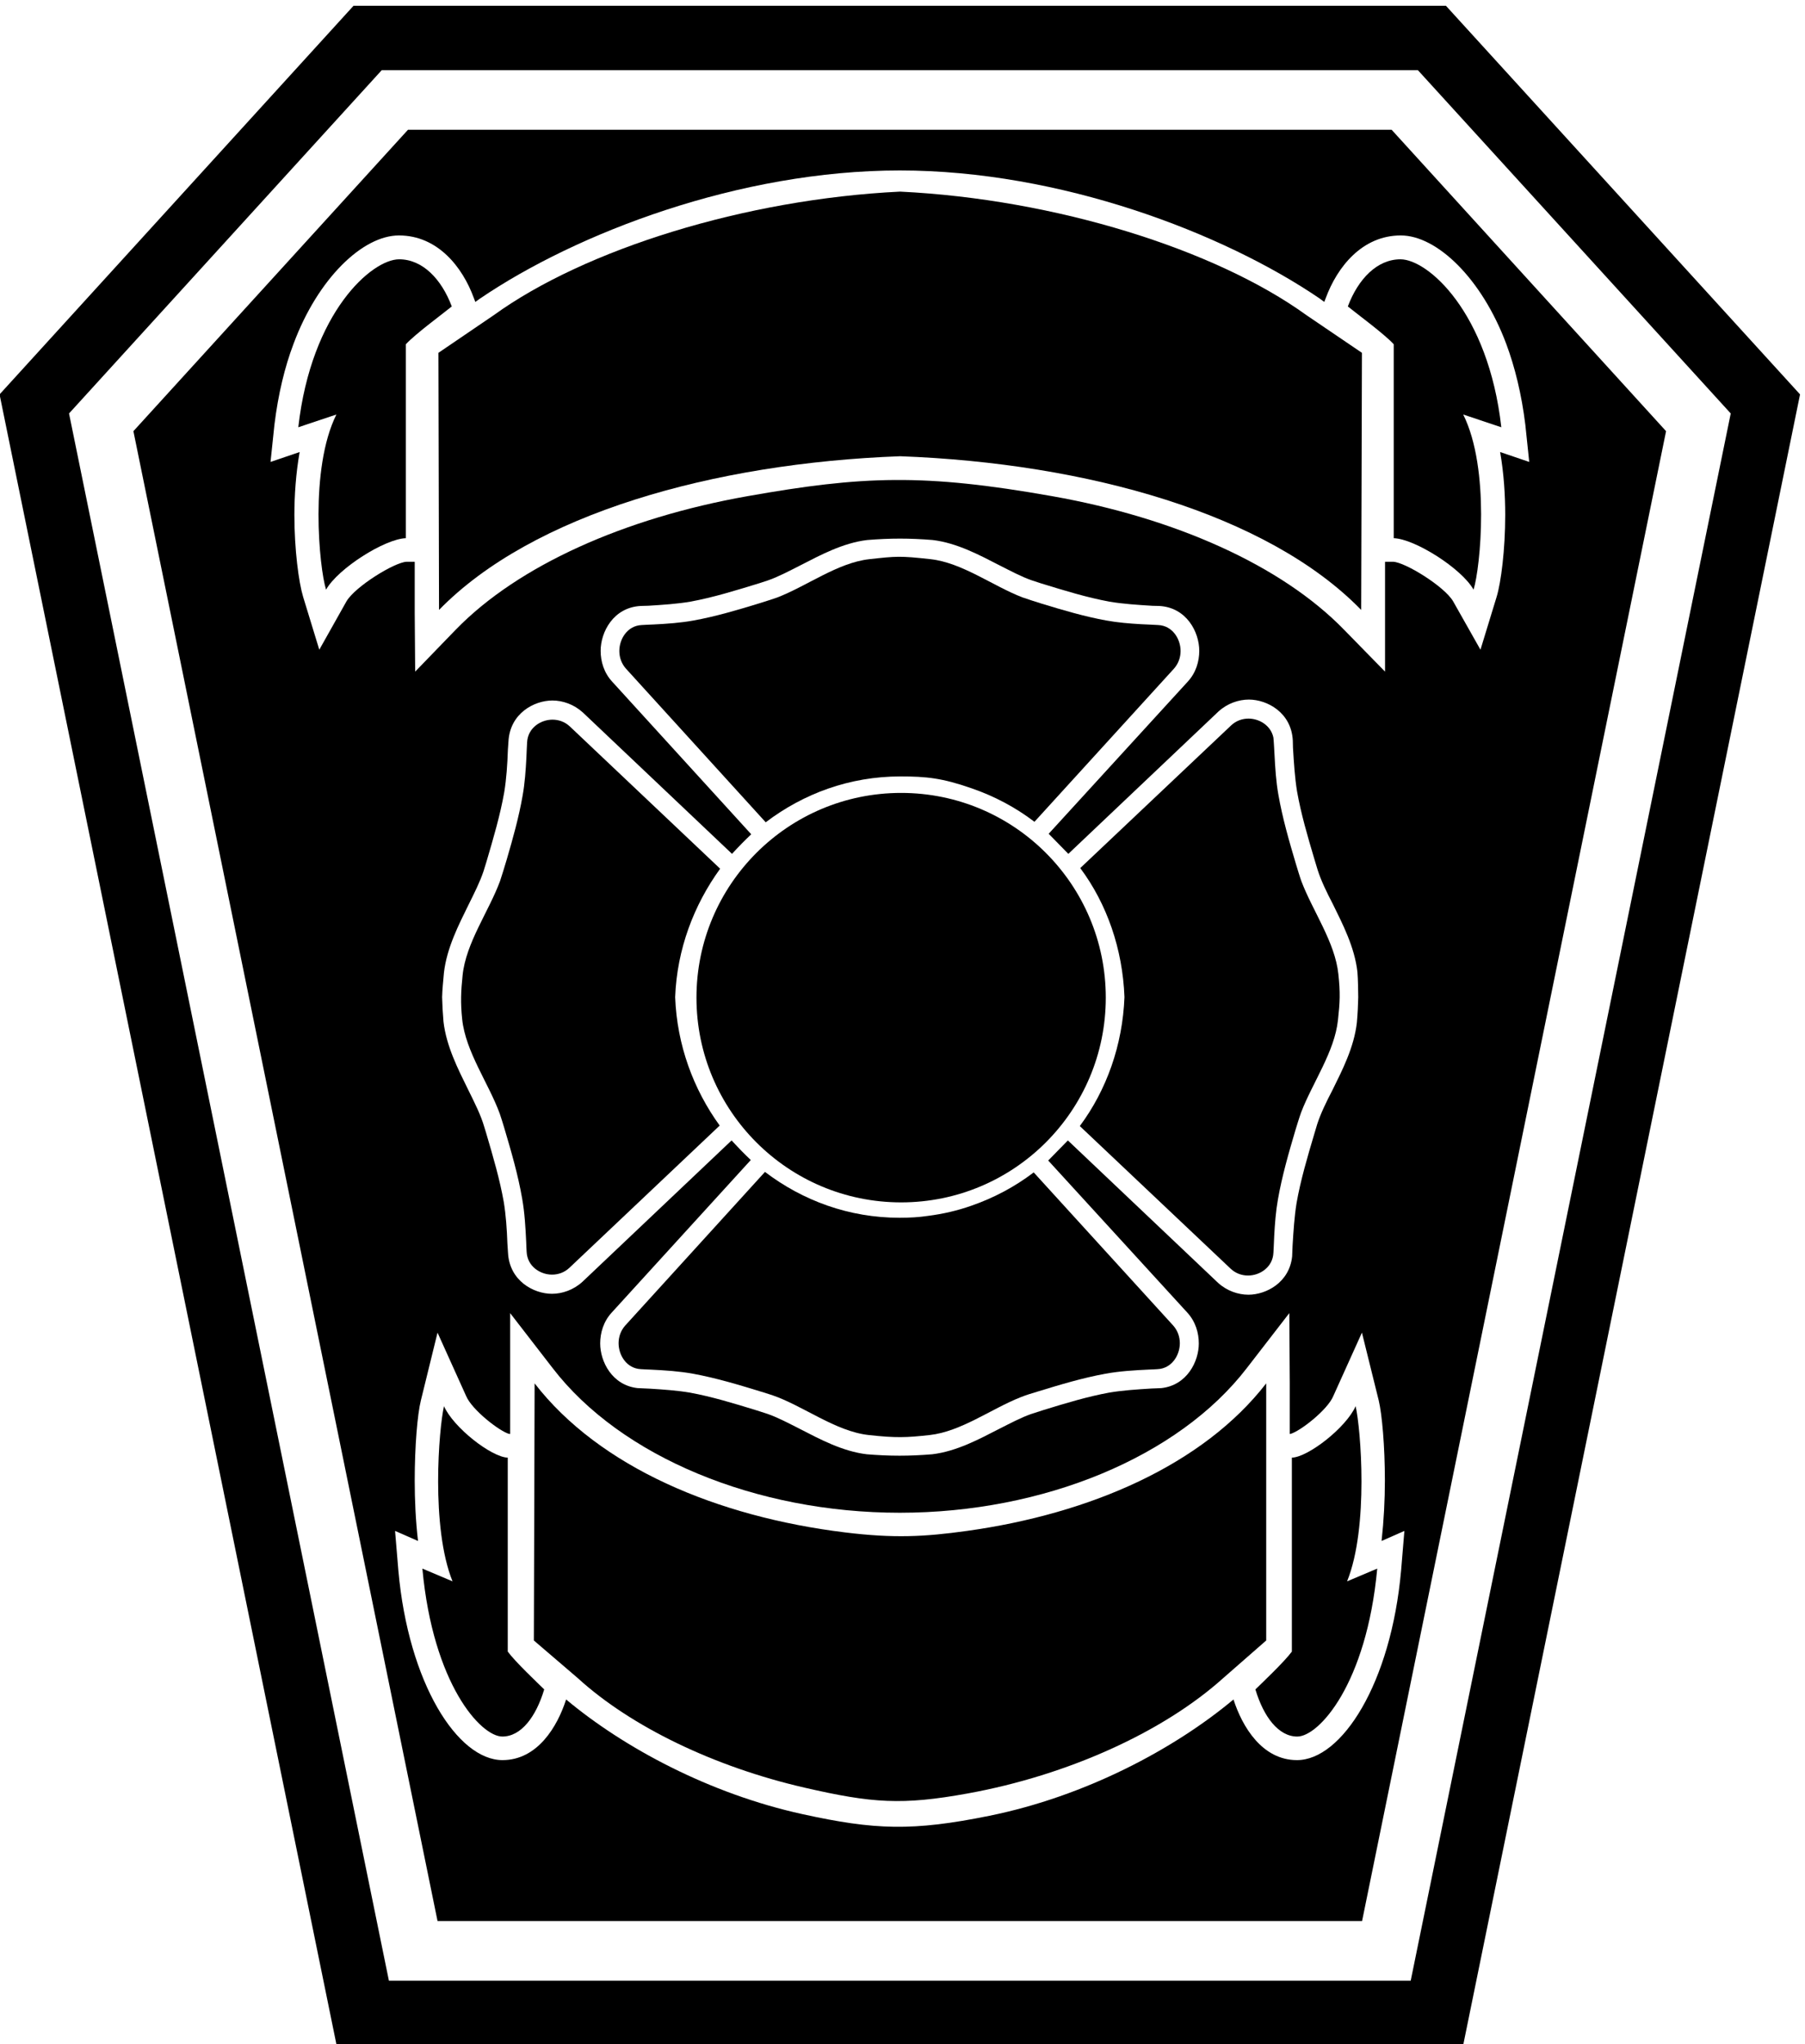 <?xml version="1.0" encoding="UTF-8" standalone="no"?>
<svg xmlns:inkscape="http://www.inkscape.org/namespaces/inkscape" xmlns:sodipodi="http://sodipodi.sourceforge.net/DTD/sodipodi-0.dtd" xmlns="http://www.w3.org/2000/svg" xmlns:svg="http://www.w3.org/2000/svg" version="1.1" id="svg1" width="691.207" height="782.561" viewBox="0 0 691.207 782.561">
  <defs id="defs1"></defs>
  <g id="g1" transform="translate(-67.001,-167.588)">
    <path id="path1" d="M 4667.03,6663.09 H 1521.61 L 502.508,5544.63 1472.79,793.883 H 4716.71 L 5686.56,5544.63 Z M 4565.51,978.781 H 1623.56 l -921.033,4510.989 900.293,988 h 2983.43 l 900.72,-988 -921.46,-4510.989" style="fill:#000000;fill-opacity:1;fill-rule:nonzero;stroke:none" transform="matrix(0.133,0,0,-0.133,0,1056)"></path>
    <path id="path2" d="M 4510.64,6306.26 H 1678.42 L 887.855,5438.79 1763.53,1150.72 h 2662.01 l 875.24,4288.07 z m 27.22,-4146.81 c -28.94,-324.44 -170.64,-545.63 -299.81,-545.63 -100.23,0 -157.68,96.34 -182.74,174.54 -171.12,-143.05 -426.87,-278.76 -702.54,-334.71 -221.53,-44.97 -330.1,-41.04 -538.67,4.69 -267.16,58.56 -513.82,190.82 -680.34,330.02 -25.06,-78.2 -82.52,-174.54 -183.17,-174.54 -129.17,0 -270.87,221.19 -299.82,545.63 l -9.5,114.05 66.1,-28.95 c -6.91,59.19 -9.51,118.37 -9.51,173.67 0,98.93 7.78,190.94 17.71,230.69 l 47.96,195.27 82.51,-182.74 c 16.85,-39.75 96.34,-101.52 123.99,-108.87 h 2.59 v 146.88 200.89 l 122.26,-158.12 c 196.56,-255.74 585.8,-416.45 999.66,-416.45 413.85,0 802.66,160.71 999.22,416.45 l 122.26,158.12 1.29,-200.89 v -146.88 h 1.73 c 27.65,7.35 107.14,69.12 123.55,108.87 l 82.52,182.74 48.38,-195.27 c 9.51,-39.75 17.71,-131.76 17.71,-230.69 0,-55.3 -3.02,-114.48 -9.5,-173.67 l 65.66,28.95 z M 2266.99,4717.16 c -24.49,26.15 -33.83,59.21 -33.83,89.42 0,53.53 36.26,125.1 115.69,129.16 0,0 18.54,0.39 21.72,0.59 42.41,2.63 83.52,5.36 121.07,11.77 65.44,12.03 129.64,31.92 198.79,53.15 1.96,0.6 20.38,6.63 23.65,7.74 29.42,10.06 60.46,26.52 96.8,44.95 53.82,27.58 119.8,63.26 189.89,71.58 32.33,2.63 63.17,4.05 94.19,4.05 31.03,0 61.87,-1.42 94.21,-4.05 70.08,-8.32 136.06,-44 189.89,-71.58 35.44,-17.97 65.83,-34.08 94.6,-44.19 4.01,-1.41 24.81,-8.18 27.23,-8.93 68.62,-21.07 132.4,-40.77 197.4,-52.72 38.48,-6.57 80.69,-9.27 124.21,-11.96 2.14,-0.14 18.58,-0.4 18.58,-0.4 79.44,-4.06 115.69,-75.63 115.69,-129.16 0,-30.21 -9.34,-63.27 -33.82,-89.42 l -399.79,-437.15 56.63,-57.78 432.31,409.77 c 25.6,23.32 57.94,34.27 87.47,34.27 52.52,0 122.6,-37.11 126.53,-118.21 0,0 0.32,-17.79 0.49,-20.5 2.63,-43.78 5.32,-86.33 11.66,-125.28 11.46,-64.85 30.07,-128.42 50.35,-196.52 1.21,-4.09 8,-26.53 8.94,-29.5 9.62,-30.34 24.86,-62.13 44.44,-99.82 26.91,-54.94 62.05,-122.26 70.09,-193.83 2.05,-24.73 1.87,-48.87 2.43,-72.79 -0.56,-23.93 -1.69,-48.05 -3.93,-72.79 -7.85,-71.58 -42.8,-138.89 -69.9,-193.84 -19.37,-37.28 -34.49,-68.8 -44.27,-98.86 -1.07,-3.29 -7.22,-24.1 -8.1,-27.07 -20.67,-69.38 -39.71,-133.99 -51.36,-199.9 -6.23,-38.28 -8.93,-80.03 -11.52,-123.01 -0.21,-3.46 -0.96,-28.07 -1.23,-30.65 -7.92,-75.63 -75.14,-110.34 -125.93,-110.34 -29.53,0 -61.87,10.95 -87.47,34.27 l -432.31,409.78 -56.63,-57.79 399.97,-437.15 c 24.3,-26.15 33.64,-59.2 33.64,-89.41 0,-51.77 -33.9,-120.41 -107.98,-128.54 -2.52,-0.28 -25.37,-0.96 -28.12,-1.13 -42.87,-2.66 -84.44,-5.38 -122.38,-11.86 -61.71,-11.34 -122.32,-29.68 -187.02,-49.53 -5.84,-1.8 -33.62,-10.72 -37.63,-12.13 -28.76,-10.11 -59.15,-26.21 -94.58,-44.17 -53.83,-27.58 -119.8,-63.27 -189.89,-71.58 -32.34,-2.64 -63.18,-4.06 -94.2,-4.06 -30.84,0 -61.87,1.42 -94.2,4.06 -70.09,8.31 -136.07,44 -189.89,71.58 -36.05,18.28 -66.88,34.62 -96.09,44.69 -3.51,1.22 -27.89,9.08 -32.57,10.51 -66.04,20.28 -127.74,39.08 -190.57,50.63 -35.66,6.09 -74.68,8.86 -114.73,11.38 -5.29,0.33 -33.55,1.36 -36.22,1.66 -73.76,8.36 -107.54,76.82 -107.54,128.49 0,30.21 9.34,63.26 33.64,89.41 l 399.97,438.57 c -18.87,17.84 -37.56,37.1 -55.32,56.37 l -429.5,-406.94 c -25.61,-23.32 -57.94,-34.47 -87.66,-34.47 -52.52,0 -122.42,37.11 -126.53,118.21 0,0 -1.59,21.76 -1.75,26.44 -1.47,41.85 -4.35,82.32 -10.4,119.34 -11.51,65.11 -30.23,128.95 -50.44,197.54 -1.12,3.82 -6,19.62 -6,19.62 -9.54,33.05 -26.92,67.52 -47.29,108.68 -26.91,54.94 -61.87,122.46 -69.91,193.83 -2.05,23.93 -3.36,47.24 -3.92,70.16 0.56,22.91 3.18,46.22 5.24,70.15 8.03,71.37 42.98,138.89 69.9,193.84 18.26,36.9 34.12,68.42 44.08,98.37 1.15,3.45 7.52,24.17 8.36,27.03 20.54,69.7 39.62,134.41 51.29,200.43 6.19,37.88 9.06,79.35 10.5,122.22 0.12,3.73 1.65,23.57 1.65,23.57 4.11,81.1 74.01,118.2 126.53,118.2 29.72,0 62.05,-11.15 87.66,-34.47 l 429.5,-406.93 c 17.57,19.26 36.44,38.52 55.32,56.37 z m 2546.06,245.13 -46.66,-152.49 -78.62,139.1 c -24.63,42.77 -138.25,112.75 -172.81,114.05 h -23.32 v -147.31 -168.92 l -118.37,120.96 c -180.04,184.99 -486.34,321.47 -840.22,384.05 -369.07,65.28 -544.72,58.9 -877.75,-0.17 -353.3,-62.67 -659.2,-199.06 -839.07,-383.88 l -117.07,-120.96 -1.3,168.92 v 147.31 h -23.32 c -34.56,-1.3 -148.18,-71.28 -173.24,-114.05 l -78.19,-139.1 -46.66,152.49 c -12.52,41.48 -25.06,135.22 -25.06,235.44 0,56.16 4.33,119.67 15.13,181.02 l -83.81,-28.52 11.23,107.14 c 10.8,88.13 29.81,166.32 54.86,232.42 69.99,188.35 199.16,312.34 303.7,312.34 111.46,0 183.17,-91.16 215.57,-180.15 l 4.32,-11.23 13.83,9.93 c 277.34,188.36 746.5,368.5 1208.32,368.5 462.24,0 932.26,-180.14 1208.74,-368.5 l 13.4,-9.93 4.32,11.23 c 32.83,88.99 104.54,180.15 216,180.15 104.11,0 233.28,-123.99 303.7,-312.34 24.62,-66.1 44.06,-144.29 54.86,-232.42 l 11.23,-107.14 -83.81,28.52 c 10.81,-61.35 14.69,-124.86 14.69,-181.02 0,-100.22 -12.1,-193.96 -24.62,-235.44" style="fill:#000000;fill-opacity:1;fill-rule:nonzero;stroke:none" transform="matrix(0.133,0,0,-0.133,0,1056)"></path>
    <path id="path3" d="m 3095.4,6128.27 c -446.26,-21.6 -908.08,-166.32 -1169.87,-355.54 l -159.41,-108.43 1.73,-740.02 c 269.14,276.05 789.7,422.5 1327.55,442.37 538.28,-19.87 1058.84,-166.32 1327.55,-442.37 l 2.16,740.02 -159.84,108.43 c -261.8,189.22 -723.18,333.94 -1169.87,355.54" style="fill:#000000;fill-opacity:1;fill-rule:nonzero;stroke:none" transform="matrix(0.133,0,0,-0.133,0,1056)"></path>
    <path id="path4" d="m 4149.49,2698.16 c -181.53,-234.34 -506.59,-375.29 -861.78,-424.69 -122.87,-17.09 -210.45,-21.5 -350.63,-4.34 -368.1,45.07 -706.87,187.4 -894.04,429.03 l -2.16,-740.03 126.57,-108.43 c 153.43,-140 394.14,-255.65 652.46,-315.08 195.35,-44.95 281.4,-51.04 470.48,-16.71 288.12,52.31 563.23,177.2 735.11,331.79 l 123.99,108.43 v 740.03" style="fill:#000000;fill-opacity:1;fill-rule:nonzero;stroke:none" transform="matrix(0.133,0,0,-0.133,0,1056)"></path>
    <path id="path5" d="m 3096.27,4445.06 c 74.59,0 120.29,-4.59 205.23,-34.27 65.79,-22.7 126.34,-54.94 180.73,-96.31 l 401.46,440.59 c 13.27,14.81 19.26,33.06 19.26,51.1 0,34.27 -23,72.79 -64.49,74.62 -2.05,0.4 -36.2,1.7 -48.47,2.39 -34.24,1.92 -68.95,4.82 -101.42,10.78 -61.9,11.31 -122.84,29.19 -185.06,48.25 -10.3,3.16 -48.64,15.38 -56.28,18.33 -85.12,32.89 -173.34,99.78 -264.23,109.83 -87.96,9.72 -98.63,8.56 -176.07,0 -91.79,-10.15 -180.86,-78.28 -266.76,-110.8 -6.79,-2.57 -41.05,-13.46 -50.16,-16.26 -63.47,-19.47 -125.56,-37.82 -188.65,-49.35 -37.19,-6.83 -77.3,-9.64 -116.31,-11.56 -7.25,-0.36 -31.52,-1.21 -33.58,-1.61 -41.49,-1.83 -64.49,-40.35 -64.49,-74.62 0,-18.04 5.99,-36.29 19.26,-51.1 l 402.21,-442.01 c 108.96,82.73 241.67,132 387.82,132" style="fill:#000000;fill-opacity:1;fill-rule:nonzero;stroke:none" transform="matrix(0.133,0,0,-0.133,0,1056)"></path>
    <path id="path6" d="m 3299.34,3209.05 c -38.88,-13.59 -80.38,-23.32 -123.36,-28.79 -27.1,-4.06 -53.64,-5.47 -81.87,-5.47 -146.15,0 -278.86,49.26 -387.82,131.99 l -402.21,-442.01 c -13.27,-14.81 -19.25,-33.06 -19.25,-51.1 0,-34.27 22.99,-72.79 64.48,-74.62 2.06,-0.4 23.19,-1.1 28.85,-1.38 40.48,-1.93 82.35,-4.68 121.04,-11.79 68.08,-12.44 135,-32.82 203.74,-53.99 4.1,-1.26 20.98,-6.59 24.1,-7.66 89.27,-30.56 182.02,-104.17 277.73,-114.75 78.83,-8.72 109.18,-7.4 176.07,0 89.57,9.9 176.55,75.01 260.52,108.37 19.63,7.8 29.27,10.33 48.88,16.37 66.09,20.32 130.59,39.67 196.17,51.66 40.52,7.44 84.5,10.1 126.75,12.06 3.74,0.17 21.09,0.71 23.14,1.11 41.49,1.83 64.49,40.35 64.49,74.62 0,18.04 -5.99,36.29 -19.26,51.1 l -401.46,440.59 c -54.39,-41.37 -114.94,-73.61 -180.73,-96.31" style="fill:#000000;fill-opacity:1;fill-rule:nonzero;stroke:none" transform="matrix(0.133,0,0,-0.133,0,1056)"></path>
    <path id="path7" d="m 3612.77,3438.77 434.36,-410.58 c 14.39,-13.59 32.33,-19.67 50.09,-19.67 33.46,0 71.21,23.32 73.08,65.89 0.38,2.03 1.59,35.43 2.21,47.22 1.88,35.61 4.65,71.84 10.69,105.67 11.75,67.26 30.79,133.34 50.77,200.84 1.95,6.57 12.58,40.79 16.16,50.14 32.8,85.48 96.18,174.04 105.95,265.24 5.77,52.94 7.04,78.69 1.12,133.01 -9.67,91.85 -73.87,181.03 -106.46,267.08 -3.31,8.74 -13.34,41.65 -15.29,48.19 -20.12,67.54 -39.19,133.66 -50.95,200.95 -6.6,37 -9.16,76.86 -11.11,115.67 -0.43,8.41 -2.44,44.99 -3.21,48.63 -7.45,35.31 -41.32,54.48 -71.65,54.48 -17.76,0 -35.7,-6.08 -50.09,-19.67 l -434.36,-410.58 c 77,-103.21 122.05,-233.18 127.28,-371.26 -5.23,-138.08 -51.59,-268.04 -128.59,-371.25" style="fill:#000000;fill-opacity:1;fill-rule:nonzero;stroke:none" transform="matrix(0.133,0,0,-0.133,0,1056)"></path>
    <path id="path8" d="m 2577.25,4179.45 -432.68,409.36 c -14.39,13.59 -32.34,19.67 -50.1,19.67 -33.45,0 -71.2,-23.32 -73.07,-65.89 -0.38,-2.03 -1.46,-32.4 -1.98,-42.64 -1.88,-37.09 -4.62,-74.97 -10.92,-110.24 -10.77,-61.67 -27.68,-122.34 -45.81,-184.03 -3.57,-12.15 -16.28,-53.92 -19.05,-61.42 -32.11,-87.19 -98.03,-177.61 -107.84,-270.78 -4.88,-46.32 -6.34,-79.52 -1.3,-127.33 9.86,-93.73 76.52,-184.67 108.41,-272.35 2.54,-6.96 10.72,-33.6 12.25,-38.76 20.45,-68.99 40.21,-136.44 52.03,-205.11 7.13,-39.92 9.7,-83.2 11.63,-124.87 0.24,-5.31 0.89,-25.98 1.27,-28.01 1.87,-42.58 39.62,-65.9 73.08,-65.9 17.76,0 35.7,6.08 50.09,19.67 l 432.68,409.37 c -75.7,104.42 -122.99,231.75 -128.22,369.63 5.23,137.88 53.83,265.21 129.53,369.63" style="fill:#000000;fill-opacity:1;fill-rule:nonzero;stroke:none" transform="matrix(0.133,0,0,-0.133,0,1056)"></path>
    <path id="path9" d="m 1652.93,5933.44 c -78.19,0 -252.72,-151.2 -290.3,-483.41 l 109.73,36.72 c -77.76,-155.96 -49.68,-440.22 -29.81,-504.15 34.56,61.34 169.78,146.45 229.83,148.17 v 407.39 c 0,56.59 0,131.32 0,150.77 26.78,29.37 108,88.99 132.19,108.86 -29.81,79.06 -84.24,135.65 -151.64,135.65" style="fill:#000000;fill-opacity:1;fill-rule:nonzero;stroke:none" transform="matrix(0.133,0,0,-0.133,0,1056)"></path>
    <path id="path10" d="m 4536.13,5933.44 c -67.39,0 -121.82,-56.59 -151.63,-135.65 24.19,-19.87 105.41,-79.49 132.19,-108.86 0,-19.45 0,-94.18 0,-150.77 v -407.39 c 60.05,-1.72 195.27,-86.83 229.83,-148.17 19.87,63.93 47.95,348.19 -29.81,504.15 l 109.73,-36.72 c -37.58,332.21 -212.12,483.41 -290.31,483.41" style="fill:#000000;fill-opacity:1;fill-rule:nonzero;stroke:none" transform="matrix(0.133,0,0,-0.133,0,1056)"></path>
    <path id="path11" d="m 1965.71,1926.16 c 0,19.45 0,94.18 0,150.77 v 407.39 c -47.52,1.72 -156.39,86.83 -183.6,148.17 -14.7,-63.94 -38.45,-348.19 24.62,-504.15 l -86.84,36.72 c 30.68,-332.21 168.06,-483.41 230.26,-483.41 54.01,0 96.77,56.59 120.53,135.65 -20.3,19.87 -83.38,79.49 -104.97,108.86" style="fill:#000000;fill-opacity:1;fill-rule:nonzero;stroke:none" transform="matrix(0.133,0,0,-0.133,0,1056)"></path>
    <path id="path12" d="m 4406.96,2632.49 c -27.21,-61.34 -136.08,-146.45 -183.6,-148.17 v -407.39 c 0,-56.59 0,-131.32 0,-150.77 -21.6,-29.37 -84.67,-88.99 -104.98,-108.86 23.76,-79.06 66.53,-135.65 120.53,-135.65 62.21,0 199.59,151.2 230.26,483.41 l -86.83,-36.72 c 63.07,155.96 39.31,440.21 24.62,504.15" style="fill:#000000;fill-opacity:1;fill-rule:nonzero;stroke:none" transform="matrix(0.133,0,0,-0.133,0,1056)"></path>
    <path id="path13" d="m 3098.34,3219.08 c 325.43,0 589.25,263.82 589.25,589.25 0,325.44 -263.82,589.26 -589.25,589.26 -325.44,0 -589.26,-263.82 -589.26,-589.26 0,-325.43 263.82,-589.25 589.26,-589.25" style="fill:#000000;fill-opacity:1;fill-rule:nonzero;stroke:none" transform="matrix(0.133,0,0,-0.133,0,1056)"></path>
  </g>
</svg>
